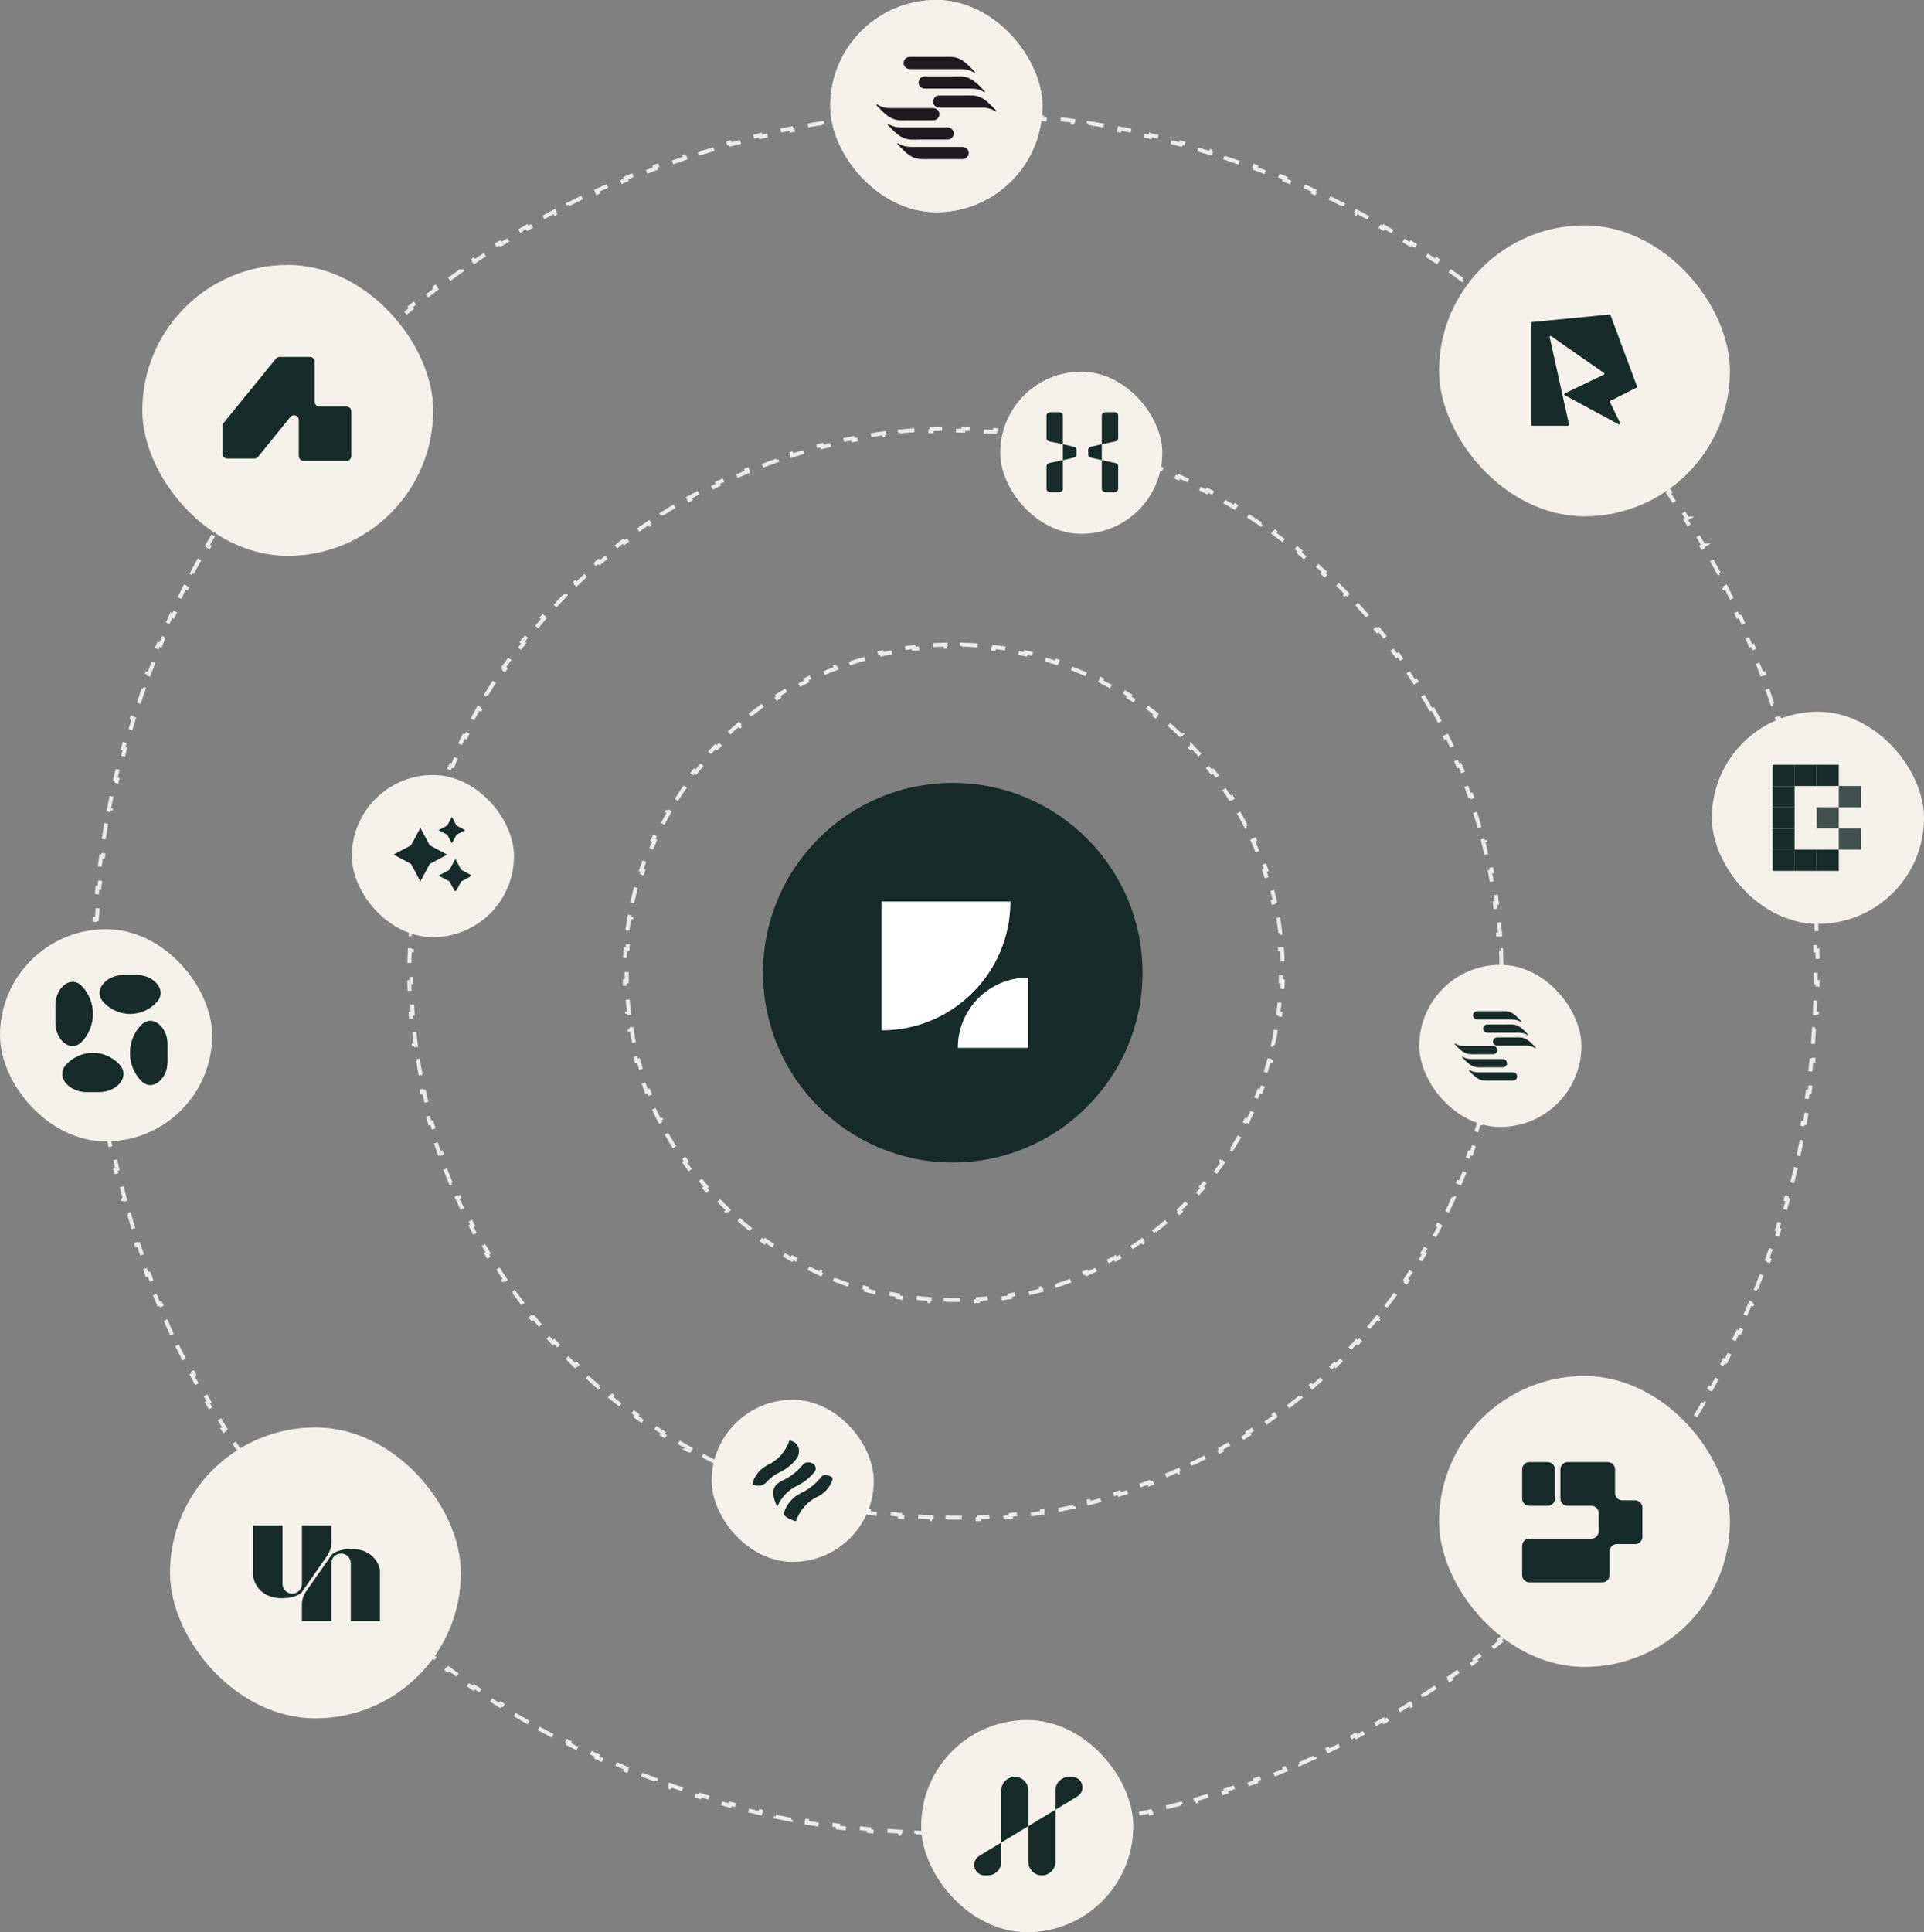 <svg width="486" height="488" viewBox="0 0 486 488" fill="none" xmlns="http://www.w3.org/2000/svg">
<rect x="0" y="0" width="486" height="488" fill="#808080" stroke="none"/>
<path d="M458.061 224.19C458.192 225.503 458.311 226.82 458.419 228.14H458.42L457.922 228.18C458.029 229.496 458.124 230.816 458.208 232.14L458.707 232.108V232.107C458.791 233.429 458.862 234.754 458.922 236.082V236.083L458.423 236.105C458.482 237.421 458.53 238.739 458.565 240.061L459.063 240.047C459.099 241.371 459.124 242.699 459.136 244.029L458.637 244.033C458.643 244.697 458.646 245.361 458.646 246.026C458.646 246.691 458.643 247.356 458.637 248.02L459.136 248.023C459.124 249.353 459.099 250.681 459.063 252.005L458.565 251.992C458.53 253.313 458.482 254.632 458.423 255.947L458.922 255.971C458.862 257.299 458.791 258.624 458.707 259.945L458.208 259.913C458.124 261.236 458.029 262.556 457.922 263.873L458.419 263.913C458.311 265.233 458.192 266.549 458.061 267.861L457.564 267.812C457.433 269.134 457.289 270.452 457.134 271.766L457.628 271.823C457.472 273.141 457.304 274.456 457.125 275.767L456.631 275.7C456.452 277.01 456.261 278.315 456.059 279.617L456.551 279.693C456.346 281.008 456.131 282.318 455.903 283.625L455.411 283.54C455.184 284.843 454.945 286.143 454.694 287.438L455.184 287.532C454.932 288.835 454.669 290.133 454.394 291.427L453.905 291.323C453.63 292.62 453.343 293.912 453.044 295.2L453.53 295.312C453.231 296.603 452.92 297.89 452.598 299.172L452.113 299.051C451.79 300.335 451.456 301.616 451.11 302.892L451.592 303.021C451.244 304.303 450.886 305.579 450.516 306.851L450.036 306.712C449.667 307.981 449.286 309.245 448.895 310.504L449.372 310.652C448.977 311.921 448.57 313.184 448.153 314.442L447.68 314.286C447.263 315.542 446.835 316.793 446.396 318.039L446.868 318.205C446.428 319.455 445.976 320.7 445.514 321.939L445.046 321.766C444.583 323.007 444.109 324.243 443.624 325.474L444.09 325.656C443.604 326.89 443.105 328.117 442.598 329.339L442.138 329.147C441.63 330.37 441.111 331.587 440.581 332.798L441.039 332.998C440.508 334.214 439.965 335.423 439.412 336.627L438.958 336.419C438.406 337.62 437.844 338.815 437.271 340.004L437.721 340.221C437.145 341.417 436.557 342.606 435.96 343.79L435.515 343.565C434.919 344.746 434.312 345.921 433.695 347.09L434.137 347.322C433.518 348.495 432.89 349.662 432.25 350.821L431.812 350.58C431.173 351.739 430.524 352.891 429.864 354.037L430.297 354.286C429.636 355.435 428.965 356.577 428.283 357.713L427.854 357.456C427.174 358.59 426.482 359.718 425.781 360.839L426.205 361.104C425.502 362.228 424.788 363.345 424.065 364.455L423.647 364.184C422.926 365.291 422.195 366.392 421.454 367.485L421.866 367.766C421.122 368.864 420.369 369.954 419.605 371.038L419.198 370.751C418.437 371.832 417.665 372.907 416.884 373.974L417.287 374.268C416.504 375.337 415.711 376.399 414.909 377.454L414.513 377.152C413.712 378.205 412.901 379.251 412.082 380.289L412.474 380.598C411.652 381.638 410.822 382.671 409.982 383.695L409.597 383.38C408.758 384.403 407.91 385.417 407.054 386.425L407.434 386.748C406.575 387.758 405.708 388.76 404.831 389.754L404.457 389.424C403.582 390.415 402.699 391.4 401.807 392.375L402.174 392.711C401.279 393.689 400.376 394.66 399.464 395.621L399.102 395.277C398.191 396.237 397.273 397.188 396.346 398.131L396.7 398.479C395.771 399.424 394.833 400.361 393.887 401.289L393.538 400.933C392.594 401.858 391.641 402.775 390.68 403.684L391.021 404.045C390.058 404.955 389.087 405.858 388.107 406.751L387.771 406.383C386.794 407.273 385.809 408.155 384.815 409.027L385.145 409.402C384.149 410.277 383.145 411.142 382.134 411.999L381.812 411.619C380.803 412.474 379.786 413.319 378.762 414.155L379.076 414.542C378.05 415.38 377.016 416.208 375.975 417.027L375.666 416.636C374.627 417.453 373.58 418.261 372.525 419.06L372.826 419.457C371.77 420.257 370.706 421.048 369.635 421.829L369.342 421.426C368.274 422.205 367.198 422.974 366.115 423.733L366.401 424.142C365.316 424.903 364.225 425.656 363.125 426.397L362.846 425.983C361.751 426.722 360.648 427.451 359.539 428.171L359.811 428.59C358.699 429.311 357.58 430.021 356.454 430.723L356.191 430.3C355.069 430.999 353.94 431.688 352.805 432.367L353.06 432.795C351.923 433.474 350.781 434.144 349.631 434.804L349.383 434.37C348.236 435.028 347.082 435.676 345.922 436.313L346.161 436.751C345.001 437.388 343.834 438.015 342.661 438.632L342.429 438.19C341.259 438.805 340.083 439.411 338.901 440.005L339.125 440.45C337.94 441.046 336.75 441.631 335.553 442.205L335.338 441.755C334.148 442.326 332.952 442.887 331.75 443.437L331.957 443.891C330.752 444.442 329.542 444.982 328.325 445.512L328.126 445.055C326.915 445.582 325.697 446.099 324.475 446.605L324.664 447.066C323.441 447.572 322.213 448.068 320.979 448.553L320.798 448.088C319.567 448.571 318.33 449.044 317.088 449.505L317.262 449.973C316.021 450.433 314.775 450.883 313.524 451.321L313.36 450.851C312.114 451.288 310.862 451.714 309.605 452.129L309.762 452.603C308.503 453.018 307.239 453.424 305.97 453.817L305.821 453.34C304.562 453.73 303.297 454.11 302.028 454.478L302.167 454.957C300.895 455.326 299.618 455.684 298.337 456.03L298.207 455.547C296.931 455.891 295.65 456.225 294.365 456.547L294.486 457.031C293.204 457.352 291.917 457.662 290.626 457.96L290.514 457.475C289.226 457.772 287.933 458.058 286.636 458.333L286.738 458.82C285.444 459.094 284.146 459.357 282.844 459.608L282.75 459.118C281.455 459.368 280.155 459.606 278.852 459.833L278.936 460.324C277.629 460.551 276.318 460.767 275.004 460.971L274.929 460.478C273.627 460.679 272.32 460.869 271.011 461.048L271.078 461.542C269.767 461.721 268.452 461.888 267.134 462.043L267.076 461.549C265.762 461.704 264.444 461.846 263.123 461.978L263.172 462.474C261.859 462.604 260.542 462.724 259.223 462.831L259.184 462.333C257.867 462.44 256.547 462.536 255.224 462.619L255.254 463.117C253.932 463.2 252.607 463.271 251.279 463.331L251.258 462.833C249.942 462.892 248.624 462.939 247.303 462.975L247.314 463.473C245.99 463.508 244.663 463.533 243.333 463.545L243.329 463.046C242.666 463.052 242.002 463.055 241.337 463.055C240.672 463.055 240.007 463.052 239.344 463.046L239.339 463.545C238.008 463.533 236.681 463.508 235.356 463.473L235.37 462.975C234.049 462.939 232.73 462.892 231.415 462.833L231.393 463.331C230.065 463.271 228.74 463.2 227.418 463.117L227.449 462.619C226.126 462.536 224.806 462.44 223.489 462.333L223.449 462.831C222.129 462.724 220.813 462.604 219.5 462.474L219.55 461.978C218.229 461.846 216.911 461.704 215.597 461.549L215.538 462.043C214.22 461.888 212.905 461.721 211.594 461.542L211.662 461.048C210.353 460.869 209.046 460.679 207.744 460.478L207.668 460.971C206.353 460.767 205.042 460.551 203.735 460.324L203.821 459.833C202.518 459.606 201.217 459.368 199.922 459.118L199.828 459.608C198.525 459.357 197.227 459.094 195.933 458.82L196.037 458.333C194.74 458.058 193.447 457.771 192.159 457.474L192.046 457.96C190.755 457.662 189.468 457.352 188.186 457.031L188.308 456.547C187.023 456.225 185.742 455.891 184.466 455.547L184.335 456.03C183.053 455.684 181.777 455.326 180.505 454.957L180.645 454.478C179.375 454.11 178.111 453.73 176.852 453.34L176.702 453.817C175.433 453.424 174.169 453.018 172.91 452.603L173.067 452.129C171.811 451.714 170.559 451.288 169.312 450.851L169.147 451.321C167.897 450.883 166.651 450.433 165.41 449.973L165.585 449.505C164.343 449.044 163.106 448.571 161.875 448.088L161.692 448.553C160.459 448.068 159.231 447.572 158.008 447.066L158.198 446.605C156.975 446.099 155.758 445.582 154.547 445.055L154.347 445.512C153.13 444.982 151.92 444.442 150.715 443.891L150.923 443.437C149.721 442.887 148.525 442.326 147.335 441.755L147.119 442.205C145.922 441.631 144.731 441.046 143.547 440.45L143.771 440.005C142.589 439.411 141.414 438.805 140.244 438.19L140.011 438.632C138.838 438.015 137.671 437.388 136.511 436.751L136.751 436.313C135.591 435.676 134.437 435.028 133.29 434.37L133.041 434.803C131.891 434.144 130.749 433.474 129.612 432.795L129.868 432.366C128.733 431.687 127.603 430.999 126.481 430.3L126.218 430.723C125.092 430.021 123.973 429.311 122.861 428.59L123.134 428.171C122.025 427.451 120.922 426.722 119.827 425.983L119.547 426.397C118.447 425.656 117.356 424.903 116.271 424.142L116.558 423.733C115.475 422.974 114.399 422.205 113.331 421.426L113.037 421.829H113.036C111.965 421.048 110.902 420.257 109.846 419.457L110.147 419.06C109.093 418.261 108.046 417.453 107.007 416.636L106.697 417.027C105.656 416.208 104.622 415.38 103.596 414.542L103.911 414.155C102.887 413.319 101.87 412.474 100.861 411.619L100.538 411.999C99.527 411.142 98.523 410.277 97.527 409.402L97.857 409.027C96.864 408.155 95.878 407.273 94.901 406.383L94.564 406.751C93.585 405.858 92.614 404.955 91.65 404.045L91.993 403.684C91.032 402.775 90.079 401.858 89.135 400.933L88.785 401.289C87.839 400.361 86.901 399.424 85.972 398.479L86.327 398.13C85.4 397.187 84.481 396.236 83.571 395.277L83.208 395.62C82.296 394.659 81.393 393.689 80.498 392.711L80.866 392.375C79.974 391.4 79.091 390.415 78.216 389.424L77.841 389.754C76.964 388.76 76.097 387.758 75.238 386.748L75.619 386.425C74.763 385.417 73.915 384.402 73.076 383.379L72.689 383.695C71.85 382.671 71.019 381.638 70.198 380.598L70.591 380.289C69.772 379.251 68.961 378.205 68.16 377.152L67.763 377.454C66.961 376.399 66.169 375.337 65.386 374.268L65.789 373.973C65.008 372.906 64.236 371.832 63.475 370.751L63.066 371.038C62.303 369.954 61.55 368.864 60.806 367.766L61.22 367.485C60.479 366.392 59.747 365.291 59.025 364.183L58.606 364.455C57.883 363.345 57.17 362.228 56.467 361.104H56.468L56.892 360.839C56.191 359.718 55.499 358.59 54.818 357.455L54.39 357.712C53.708 356.577 53.036 355.435 52.375 354.286L52.809 354.037C52.149 352.891 51.5 351.738 50.86 350.579L50.423 350.82C49.783 349.661 49.154 348.495 48.535 347.322L48.977 347.09C48.361 345.921 47.754 344.746 47.158 343.565L46.712 343.79C46.114 342.606 45.528 341.416 44.951 340.22L45.401 340.004C44.829 338.815 44.267 337.62 43.715 336.419L43.26 336.627C42.707 335.423 42.164 334.214 41.633 332.998L42.092 332.798C41.562 331.587 41.043 330.37 40.535 329.147L40.074 329.339C39.566 328.117 39.069 326.889 38.583 325.655L39.049 325.474C38.564 324.243 38.09 323.007 37.627 321.766L37.158 321.939C36.696 320.7 36.244 319.455 35.804 318.205L36.276 318.039C35.838 316.793 35.41 315.542 34.993 314.286L34.519 314.442C34.101 313.184 33.694 311.921 33.3 310.652L33.778 310.504C33.387 309.245 33.006 307.981 32.637 306.712L32.156 306.851C31.786 305.579 31.427 304.303 31.08 303.021L31.562 302.892C31.217 301.616 30.883 300.336 30.56 299.051L30.074 299.173C29.752 297.891 29.441 296.604 29.142 295.312L29.629 295.2C29.33 293.912 29.043 292.62 28.768 291.323L28.278 291.427C28.003 290.133 27.74 288.835 27.488 287.532L27.979 287.438C27.728 286.142 27.489 284.842 27.262 283.539L26.77 283.624C26.542 282.318 26.326 281.008 26.121 279.693L26.614 279.617C26.412 278.315 26.221 277.01 26.042 275.7L25.547 275.767C25.367 274.456 25.2 273.141 25.044 271.823L25.54 271.766C25.385 270.452 25.24 269.134 25.108 267.812L24.611 267.861C24.48 266.548 24.36 265.232 24.253 263.912L24.752 263.873C24.645 262.556 24.549 261.236 24.465 259.913L23.966 259.943C23.882 258.622 23.81 257.297 23.75 255.97L24.25 255.947C24.191 254.632 24.143 253.313 24.107 251.992L23.608 252.005C23.573 250.68 23.549 249.353 23.537 248.022L24.036 248.02L24.027 246.026C24.027 245.361 24.03 244.697 24.036 244.033L23.537 244.028C23.549 242.698 23.573 241.371 23.608 240.047L24.107 240.061C24.143 238.739 24.191 237.421 24.25 236.105L23.751 236.083L23.75 236.082C23.81 234.754 23.882 233.429 23.966 232.107L24.465 232.14C24.549 230.816 24.645 229.496 24.752 228.18L24.253 228.14C24.36 226.82 24.48 225.503 24.611 224.19L25.108 224.24C25.24 222.919 25.385 221.601 25.54 220.287L25.044 220.229C25.2 218.91 25.367 217.596 25.547 216.285L26.042 216.353C26.221 215.043 26.412 213.737 26.614 212.436L26.121 212.358C26.326 211.044 26.542 209.733 26.77 208.427L27.262 208.513C27.489 207.209 27.728 205.91 27.979 204.614L27.488 204.52C27.74 203.217 28.003 201.919 28.278 200.625L28.768 200.729C29.043 199.433 29.33 198.14 29.629 196.853L29.142 196.739C29.441 195.448 29.752 194.161 30.074 192.879L30.075 192.88L30.56 193.002C30.883 191.717 31.218 190.437 31.564 189.161L31.08 189.03C31.427 187.749 31.786 186.473 32.156 185.201L32.637 185.341C33.006 184.072 33.387 182.808 33.778 181.549L33.301 181.4L33.3 181.399C33.571 180.528 33.848 179.66 34.13 178.793L34.519 177.609L34.993 177.767C35.41 176.511 35.838 175.259 36.276 174.014L35.805 173.848L35.804 173.847C36.244 172.597 36.696 171.352 37.158 170.112L37.627 170.287C38.09 169.046 38.564 167.809 39.049 166.579L38.583 166.396C38.925 165.529 39.272 164.664 39.625 163.802L40.074 162.713L40.535 162.905C41.043 161.683 41.562 160.466 42.092 159.255L41.634 159.055L41.633 159.054C42.164 157.838 42.707 156.629 43.26 155.425L43.261 155.426L43.715 155.634C44.267 154.433 44.829 153.238 45.401 152.049L44.951 151.832C45.351 151.002 45.757 150.174 46.167 149.35L46.712 148.262L47.158 148.487C47.754 147.306 48.361 146.131 48.977 144.963L48.535 144.729C48.957 143.93 49.384 143.133 49.815 142.34L50.423 141.231L50.86 141.474C51.499 140.315 52.149 139.162 52.809 138.016L52.375 137.766C53.034 136.622 53.703 135.484 54.382 134.354L54.39 134.34L54.818 134.598C55.499 133.463 56.191 132.335 56.892 131.214L56.468 130.949L56.467 130.948C57.17 129.824 57.883 128.707 58.606 127.597L59.025 127.87C59.747 126.762 60.479 125.661 61.22 124.567L60.806 124.286C61.55 123.188 62.303 122.097 63.066 121.014L63.476 121.302C64.237 120.221 65.008 119.147 65.789 118.08L65.386 117.784C66.169 116.715 66.961 115.652 67.763 114.598L68.16 114.9C68.961 113.847 69.772 112.802 70.591 111.764L70.198 111.454C71.019 110.414 71.85 109.381 72.689 108.356L73.076 108.674C73.915 107.651 74.763 106.635 75.619 105.628L75.238 105.304C76.097 104.294 76.964 103.292 77.841 102.298L78.216 102.629C79.091 101.637 79.974 100.653 80.866 99.678L80.498 99.341C81.393 98.363 82.296 97.393 83.208 96.432L83.571 96.775C84.481 95.816 85.4 94.865 86.327 93.923L85.972 93.572C86.901 92.627 87.839 91.69 88.785 90.763L89.136 91.12C90.08 90.195 91.032 89.277 91.993 88.369L91.65 88.006C92.614 87.096 93.585 86.194 94.564 85.301L94.901 85.67C95.878 84.779 96.864 83.898 97.857 83.025L97.527 82.649C98.276 81.992 99.029 81.339 99.787 80.691L100.538 80.053L100.861 80.434C101.87 79.579 102.887 78.734 103.911 77.897L103.596 77.51C104.622 76.672 105.656 75.844 106.697 75.024L107.007 75.417C108.046 74.6 109.093 73.792 110.147 72.993L109.846 72.595C110.902 71.795 111.965 71.004 113.036 70.223L113.037 70.224L113.331 70.627C114.399 69.848 115.475 69.079 116.558 68.319L116.271 67.91C117.356 67.149 118.447 66.396 119.547 65.654L119.548 65.655L119.827 66.069C120.922 65.33 122.025 64.601 123.134 63.882L122.861 63.462C123.953 62.754 125.053 62.055 126.158 61.366L126.218 61.329L126.482 61.753C127.604 61.054 128.733 60.365 129.868 59.687L129.612 59.257C130.749 58.578 131.891 57.908 133.041 57.249L133.29 57.683C134.437 57.025 135.591 56.377 136.751 55.739L136.511 55.302L136.51 55.301C137.67 54.663 138.838 54.037 140.012 53.42L140.244 53.862C141.414 53.247 142.59 52.643 143.771 52.049L143.547 51.602C144.731 51.006 145.922 50.421 147.119 49.847L147.335 50.298C148.525 49.727 149.721 49.166 150.923 48.616L150.715 48.161C151.92 47.61 153.13 47.07 154.347 46.54L154.547 46.998C155.758 46.47 156.976 45.953 158.199 45.447L158.008 44.985C159.23 44.479 160.459 43.984 161.692 43.5L161.875 43.965C163.106 43.482 164.343 43.009 165.585 42.548L165.41 42.08C166.651 41.619 167.896 41.169 169.147 40.73L169.312 41.202C170.559 40.765 171.811 40.339 173.067 39.924L172.91 39.449C174.124 39.048 175.343 38.657 176.566 38.277L176.703 38.235L176.852 38.713C178.111 38.323 179.375 37.943 180.645 37.575L180.505 37.096L180.504 37.095C181.776 36.726 183.053 36.368 184.335 36.022L184.336 36.023L184.466 36.506C185.742 36.161 187.023 35.828 188.308 35.506L188.186 35.02C189.468 34.699 190.755 34.39 192.046 34.092L192.159 34.579C193.447 34.282 194.74 33.994 196.037 33.72L195.934 33.231C197.228 32.957 198.526 32.694 199.828 32.443L199.923 32.935C201.218 32.685 202.518 32.446 203.821 32.22L203.736 31.727C205.043 31.5 206.354 31.286 207.668 31.082L207.745 31.575C209.047 31.373 210.353 31.183 211.662 31.005L211.595 30.51C212.905 30.331 214.22 30.164 215.538 30.009L215.597 30.505C216.911 30.35 218.229 30.206 219.55 30.075L219.5 29.578C220.813 29.448 222.129 29.329 223.449 29.222L223.489 29.72C224.806 29.613 226.126 29.517 227.449 29.434L227.418 28.935C228.74 28.851 230.065 28.78 231.393 28.721L231.415 29.22C232.73 29.161 234.049 29.114 235.37 29.078L235.357 28.579C236.682 28.544 238.009 28.52 239.339 28.508L239.344 29.007C240.007 29.001 240.672 28.998 241.337 28.998C242.002 28.998 242.667 29.001 243.33 29.007L243.333 28.508C244.663 28.52 245.991 28.543 247.315 28.579L247.303 29.078C248.624 29.114 249.942 29.161 251.258 29.22L251.279 28.721C252.607 28.78 253.932 28.851 255.254 28.935L255.224 29.434C256.547 29.517 257.867 29.613 259.184 29.72L259.223 29.222C260.542 29.329 261.859 29.448 263.172 29.578L263.123 30.075C264.444 30.206 265.762 30.35 267.076 30.505L267.134 30.009C268.452 30.164 269.767 30.331 271.078 30.51L271.012 31.005C272.321 31.183 273.627 31.373 274.929 31.575L275.004 31.082C276.319 31.286 277.63 31.5 278.937 31.727L278.852 32.22C280.155 32.446 281.455 32.685 282.751 32.935L282.844 32.443C284.146 32.694 285.445 32.957 286.739 33.231L286.637 33.72C287.934 33.994 289.226 34.282 290.515 34.579L290.626 34.092C291.917 34.39 293.204 34.699 294.486 35.02H294.487L294.366 35.506C295.651 35.828 296.931 36.161 298.207 36.506L298.337 36.023C299.619 36.369 300.896 36.726 302.168 37.095V37.096L302.028 37.575C303.297 37.943 304.562 38.323 305.821 38.713L305.969 38.235C307.238 38.629 308.502 39.033 309.762 39.449L309.605 39.924C310.862 40.339 312.114 40.765 313.36 41.202L313.524 40.73C314.775 41.169 316.021 41.619 317.262 42.08L317.089 42.548C318.331 43.009 319.567 43.482 320.798 43.965L320.979 43.5C322.213 43.984 323.441 44.479 324.664 44.985L324.475 45.447C325.697 45.953 326.915 46.47 328.126 46.998L328.325 46.54C329.542 47.07 330.752 47.61 331.957 48.161L331.75 48.616C332.952 49.166 334.148 49.727 335.338 50.298L335.553 49.847C336.75 50.421 337.94 51.006 339.125 51.602L338.901 52.049C340.083 52.643 341.259 53.247 342.429 53.862L342.661 53.42C343.834 54.037 345.002 54.663 346.162 55.301V55.302L345.922 55.739C347.082 56.377 348.236 57.025 349.383 57.683L349.631 57.249C350.781 57.908 351.924 58.577 353.061 59.257L352.805 59.687C353.94 60.365 355.069 61.054 356.191 61.753L356.454 61.329C357.58 62.031 358.7 62.741 359.812 63.462V63.463L359.539 63.882C360.648 64.601 361.751 65.33 362.846 66.069L363.125 65.655V65.654C364.225 66.396 365.316 67.149 366.401 67.91H366.402L366.115 68.319C367.198 69.079 368.274 69.848 369.342 70.627L369.636 70.224V70.223C370.707 71.004 371.77 71.795 372.826 72.595H372.827L372.525 72.993C373.58 73.792 374.627 74.601 375.666 75.418L375.975 75.024C377.016 75.844 378.05 76.672 379.076 77.51L378.762 77.897C379.786 78.734 380.804 79.579 381.812 80.434L382.134 80.053C383.145 80.909 384.149 81.775 385.145 82.649L384.815 83.025C385.809 83.898 386.794 84.779 387.771 85.67L388.107 85.301C389.087 86.194 390.058 87.096 391.021 88.007L390.68 88.369C391.641 89.278 392.594 90.195 393.538 91.12L393.887 90.763C394.833 91.691 395.771 92.627 396.701 93.572L396.346 93.923C397.273 94.865 398.192 95.816 399.102 96.775L399.464 96.432C400.376 97.393 401.279 98.363 402.174 99.341L401.807 99.678C402.699 100.653 403.582 101.637 404.457 102.629L404.831 102.298C405.708 103.292 406.575 104.294 407.434 105.304L407.055 105.628C407.911 106.635 408.758 107.651 409.597 108.674L409.982 108.356C410.822 109.381 411.652 110.414 412.474 111.454L412.082 111.764C412.901 112.802 413.712 113.847 414.513 114.9L414.909 114.598C415.711 115.652 416.504 116.714 417.287 117.784L416.885 118.08C417.665 119.147 418.437 120.221 419.198 121.302L419.605 121.014C420.369 122.097 421.123 123.188 421.867 124.286V124.287L421.454 124.567C422.195 125.661 422.926 126.762 423.647 127.87L424.065 127.597C424.789 128.707 425.502 129.825 426.205 130.949H426.206L425.781 131.214C426.482 132.335 427.174 133.463 427.854 134.598L428.283 134.34V134.339C428.965 135.475 429.635 136.618 430.297 137.767H430.298L429.864 138.016C430.524 139.162 431.173 140.315 431.812 141.474L432.25 141.231C432.889 142.391 433.518 143.557 434.137 144.729H434.138L433.696 144.963C434.313 146.131 434.919 147.306 435.515 148.487L435.961 148.263C436.558 149.446 437.145 150.636 437.721 151.832H437.722L437.271 152.049C437.844 153.238 438.406 154.434 438.958 155.635L439.412 155.426V155.425C439.965 156.629 440.508 157.838 441.039 159.054V159.055L440.581 159.255C441.111 160.466 441.63 161.683 442.138 162.905L442.599 162.714V162.713C443.106 163.935 443.603 165.163 444.089 166.396H444.09L443.625 166.58C444.11 167.81 444.583 169.046 445.046 170.287L445.514 170.112C445.976 171.352 446.428 172.597 446.868 173.847V173.848L446.397 174.014C446.836 175.259 447.263 176.511 447.68 177.767L448.153 177.609C448.57 178.868 448.977 180.131 449.372 181.399V181.4L448.895 181.55C449.286 182.809 449.667 184.072 450.036 185.341L450.516 185.201C450.886 186.473 451.244 187.749 451.592 189.03H451.593L451.11 189.161C451.456 190.437 451.79 191.717 452.113 193.002L452.598 192.88C452.92 194.162 453.231 195.448 453.53 196.739L453.044 196.853C453.343 198.14 453.63 199.433 453.905 200.729L454.394 200.626C454.669 201.92 454.932 203.218 455.184 204.52L454.694 204.615C454.945 205.911 455.184 207.21 455.411 208.514L455.903 208.428C456.131 209.734 456.346 211.045 456.551 212.359L456.059 212.436C456.261 213.737 456.452 215.043 456.631 216.353L457.125 216.285C457.304 217.596 457.472 218.91 457.628 220.229L457.134 220.288C457.289 221.602 457.433 222.919 457.564 224.24L458.061 224.19Z" stroke="#EBEBEB" stroke-dasharray="4 4"/>
<path d="M361.802 178.837C362.455 180.002 363.09 181.178 363.71 182.363L363.269 182.595C363.885 183.775 364.485 184.965 365.068 186.165L365.517 185.946C366.1 187.147 366.667 188.357 367.216 189.576L366.762 189.781C367.308 190.995 367.838 192.218 368.35 193.45L368.808 193.259C369.32 194.492 369.817 195.733 370.294 196.983L369.828 197.161C370.302 198.404 370.759 199.656 371.197 200.915L371.667 200.75C372.106 202.012 372.527 203.282 372.931 204.56L372.456 204.71C372.856 205.977 373.238 207.252 373.602 208.534L374.082 208.397C374.446 209.682 374.79 210.975 375.118 212.275L374.637 212.397C374.961 213.686 375.268 214.981 375.556 216.283L376.042 216.175C376.33 217.478 376.601 218.787 376.852 220.104L376.361 220.197C376.61 221.503 376.841 222.816 377.053 224.135L377.543 224.056C377.754 225.371 377.948 226.693 378.121 228.021L377.628 228.085C377.8 229.405 377.954 230.731 378.089 232.062L378.586 232.012V232.011C378.72 233.335 378.832 234.664 378.928 235.999L378.433 236.035C378.528 237.361 378.605 238.692 378.662 240.028L379.158 240.007C379.215 241.338 379.255 242.673 379.274 244.014L378.776 244.021C378.786 244.688 378.791 245.357 378.791 246.026C378.791 246.696 378.786 247.366 378.776 248.033L379.274 248.039C379.255 249.379 379.215 250.714 379.158 252.045L378.662 252.024C378.605 253.361 378.528 254.693 378.433 256.019L378.928 256.053C378.832 257.387 378.719 258.717 378.585 260.041L378.089 259.991C377.954 261.322 377.8 262.648 377.628 263.968L378.121 264.032C377.948 265.36 377.754 266.682 377.543 267.997L377.053 267.919C376.841 269.238 376.61 270.55 376.361 271.856L376.852 271.949C376.601 273.265 376.33 274.574 376.042 275.877L375.556 275.771C375.268 277.073 374.961 278.368 374.637 279.656L375.118 279.777C374.79 281.077 374.446 282.37 374.082 283.654L373.602 283.52C373.238 284.802 372.856 286.077 372.456 287.344L372.931 287.493C372.527 288.771 372.106 290.04 371.667 291.302L371.197 291.139C370.759 292.398 370.302 293.649 369.828 294.892L370.294 295.069C369.817 296.32 369.32 297.561 368.808 298.794L368.35 298.604C367.838 299.835 367.308 301.058 366.762 302.271L367.215 302.477C366.666 303.696 366.1 304.906 365.517 306.106L365.068 305.889C364.485 307.088 363.885 308.279 363.269 309.459L363.71 309.688C363.09 310.874 362.455 312.051 361.802 313.216L361.366 312.973C360.715 314.135 360.047 315.287 359.363 316.429L359.789 316.685C359.101 317.832 358.398 318.97 357.678 320.096L357.259 319.827C356.541 320.95 355.807 322.061 355.058 323.161L355.469 323.44C354.715 324.546 353.946 325.64 353.161 326.723L352.759 326.431C351.977 327.51 351.179 328.577 350.367 329.632L350.763 329.937C349.947 330.996 349.115 332.042 348.27 333.077L347.884 332.763C347.041 333.794 346.183 334.814 345.311 335.82L345.688 336.146C344.812 337.157 343.921 338.153 343.017 339.138L342.65 338.802C341.749 339.783 340.833 340.751 339.904 341.705L340.261 342.053C339.328 343.011 338.382 343.955 337.422 344.886L337.076 344.528C336.12 345.456 335.15 346.369 334.167 347.269L334.503 347.636C333.517 348.538 332.518 349.427 331.506 350.301L331.181 349.923C330.173 350.793 329.151 351.649 328.118 352.49L328.432 352.876C327.395 353.72 326.347 354.55 325.286 355.364L324.982 354.968C323.926 355.778 322.858 356.574 321.777 357.354L322.067 357.757C320.984 358.539 319.888 359.307 318.781 360.059L318.503 359.646C317.402 360.394 316.289 361.126 315.165 361.842L315.432 362.262C314.305 362.98 313.167 363.681 312.019 364.367L311.764 363.94C310.621 364.623 309.468 365.289 308.304 365.938L308.547 366.375C307.381 367.026 306.202 367.658 305.016 368.275L304.787 367.835C303.606 368.45 302.415 369.048 301.214 369.629L301.431 370.078C300.229 370.66 299.018 371.223 297.798 371.771L297.595 371.316C296.38 371.861 295.157 372.389 293.924 372.899L294.113 373.358C292.88 373.869 291.638 374.363 290.387 374.839L290.21 374.373C288.967 374.845 287.715 375.3 286.455 375.737L286.618 376.207C285.356 376.645 284.086 377.065 282.808 377.467L282.658 376.992C281.391 377.391 280.116 377.771 278.833 378.134L278.968 378.614C277.683 378.977 276.39 379.32 275.09 379.646L274.969 379.165C273.68 379.489 272.385 379.794 271.082 380.081L271.188 380.567C269.886 380.854 268.576 381.123 267.26 381.373L267.168 380.884C265.862 381.132 264.549 381.361 263.229 381.572L263.308 382.062C261.992 382.273 260.67 382.465 259.342 382.638L259.278 382.145C257.959 382.316 256.633 382.469 255.302 382.604L255.351 383.101C254.027 383.234 252.698 383.347 251.363 383.442L251.328 382.946C250.002 383.041 248.671 383.118 247.335 383.175L247.355 383.671C246.025 383.728 244.689 383.768 243.349 383.787L243.343 383.289C242.675 383.299 242.007 383.304 241.337 383.304C240.667 383.304 239.998 383.299 239.33 383.289L239.323 383.787C237.983 383.768 236.647 383.728 235.316 383.671L235.338 383.175C234.002 383.118 232.671 383.041 231.345 382.946L231.31 383.442C229.975 383.347 228.645 383.234 227.321 383.101L227.371 382.604C226.04 382.469 224.714 382.316 223.395 382.145L223.33 382.638C222.002 382.465 220.68 382.273 219.364 382.062L219.443 381.572C218.124 381.361 216.811 381.132 215.505 380.884L215.412 381.373C214.096 381.123 212.786 380.854 211.483 380.567L211.591 380.081C210.288 379.794 208.992 379.489 207.704 379.165L207.582 379.646C206.282 379.32 204.989 378.977 203.704 378.614L203.84 378.134C202.557 377.771 201.282 377.391 200.015 376.992L199.864 377.467C198.586 377.065 197.316 376.645 196.054 376.207L196.218 375.737C194.958 375.3 193.706 374.845 192.463 374.373L192.285 374.839C191.034 374.363 189.792 373.869 188.559 373.358L188.749 372.899C187.516 372.389 186.292 371.861 185.078 371.316L184.874 371.771C183.654 371.223 182.442 370.66 181.241 370.078L181.459 369.629C180.258 369.048 179.067 368.45 177.886 367.835L177.656 368.275C176.469 367.658 175.291 367.026 174.125 366.375H174.126L174.369 365.938C173.205 365.289 172.052 364.623 170.909 363.94L170.653 364.367C169.505 363.681 168.367 362.98 167.24 362.262L167.508 361.842C166.384 361.126 165.271 360.394 164.17 359.646L163.891 360.059C162.783 359.307 161.688 358.539 160.604 357.757L160.896 357.354C159.815 356.574 158.747 355.778 157.69 354.968L157.386 355.364C156.325 354.55 155.277 353.72 154.24 352.876L154.555 352.491C153.521 351.65 152.5 350.793 151.492 349.923L151.166 350.301C150.154 349.427 149.155 348.538 148.169 347.636L148.506 347.269C147.523 346.369 146.553 345.456 145.597 344.528L145.25 344.886C144.29 343.955 143.344 343.011 142.411 342.053L142.769 341.705C141.839 340.751 140.924 339.783 140.022 338.802L139.655 339.138C138.751 338.153 137.86 337.157 136.984 336.146L137.362 335.82C136.49 334.814 135.632 333.794 134.789 332.763L134.403 333.077C133.558 332.042 132.725 330.996 131.909 329.937L132.306 329.632C131.493 328.577 130.696 327.51 129.914 326.431L129.511 326.723C128.726 325.64 127.957 324.546 127.203 323.44L127.616 323.161C126.867 322.061 126.132 320.95 125.414 319.827L124.994 320.096C124.274 318.97 123.571 317.832 122.883 316.685L123.311 316.429C122.626 315.287 121.958 314.135 121.307 312.973L120.87 313.216C120.217 312.051 119.582 310.874 118.962 309.688L119.404 309.459C118.788 308.279 118.188 307.088 117.604 305.889L117.155 306.106C116.572 304.906 116.006 303.696 115.457 302.477L115.911 302.271C115.365 301.058 114.835 299.835 114.323 298.604L113.864 298.794C113.352 297.561 112.855 296.32 112.378 295.069L112.845 294.892C112.371 293.649 111.914 292.398 111.476 291.139L111.005 291.302C110.566 290.04 110.144 288.771 109.741 287.493L110.217 287.344C109.817 286.077 109.435 284.802 109.071 283.52L108.59 283.654C108.225 282.37 107.881 281.077 107.554 279.777L108.036 279.656C107.711 278.368 107.405 277.073 107.117 275.771L106.63 275.878C106.342 274.575 106.071 273.266 105.82 271.949L106.312 271.856C106.063 270.55 105.832 269.238 105.62 267.919L105.129 267.997C104.918 266.682 104.724 265.36 104.551 264.032L105.045 263.969C104.872 262.649 104.719 261.323 104.584 259.991L104.087 260.041C103.953 258.717 103.84 257.387 103.744 256.053L104.24 256.019C104.145 254.693 104.068 253.361 104.011 252.025L103.514 252.046C103.456 250.715 103.417 249.379 103.397 248.039L103.896 248.033L103.882 246.026C103.882 245.357 103.887 244.688 103.896 244.021L103.397 244.014C103.417 242.673 103.456 241.338 103.514 240.007L104.011 240.028C104.068 238.692 104.145 237.361 104.24 236.035L103.744 236C103.84 234.665 103.952 233.335 104.086 232.011L104.087 232.012L104.584 232.062C104.719 230.731 104.872 229.405 105.045 228.085L104.551 228.021C104.724 226.693 104.918 225.371 105.129 224.056L105.62 224.135C105.832 222.816 106.063 221.503 106.312 220.197L105.82 220.104C106.071 218.787 106.342 217.478 106.63 216.175L107.117 216.283C107.405 214.981 107.711 213.686 108.036 212.397L107.554 212.275C107.75 211.497 107.951 210.72 108.16 209.947L108.59 208.398L109.071 208.534C109.435 207.252 109.817 205.977 110.217 204.71L109.741 204.56C110.145 203.282 110.566 202.012 111.005 200.75L111.476 200.915C111.914 199.656 112.371 198.404 112.845 197.162L112.378 196.983C112.855 195.733 113.352 194.492 113.864 193.259L114.323 193.45C114.835 192.218 115.365 190.996 115.911 189.782L115.456 189.576C116.005 188.357 116.572 187.147 117.155 185.946L117.604 186.165C118.188 184.965 118.788 183.775 119.404 182.595L118.962 182.363C119.571 181.198 120.196 180.041 120.837 178.896L120.87 178.837L121.307 179.081C121.958 177.918 122.626 176.766 123.311 175.625L122.883 175.368C123.571 174.22 124.274 173.083 124.994 171.957L125.414 172.227C126.132 171.104 126.866 169.992 127.615 168.893L127.203 168.612C127.957 167.506 128.726 166.413 129.511 165.33L129.914 165.623C130.696 164.544 131.493 163.477 132.306 162.422L131.909 162.116C132.725 161.057 133.557 160.01 134.402 158.976L134.789 159.291C135.632 158.259 136.49 157.24 137.362 156.233L136.984 155.906C137.86 154.896 138.752 153.899 139.656 152.914L140.022 153.252C140.924 152.271 141.839 151.302 142.769 150.348L142.411 150C143.344 149.042 144.29 148.098 145.25 147.167L145.597 147.525C146.553 146.598 147.523 145.685 148.506 144.785L148.169 144.417C149.155 143.515 150.154 142.626 151.166 141.752L151.492 142.131C152.5 141.261 153.521 140.404 154.555 139.562L154.24 139.177C155.277 138.333 156.325 137.502 157.386 136.688L157.69 137.085C158.747 136.275 159.815 135.48 160.896 134.7L160.604 134.296C161.688 133.513 162.783 132.746 163.891 131.994L164.17 132.407C165.271 131.66 166.384 130.928 167.508 130.212L167.239 129.791C168.366 129.073 169.504 128.371 170.653 127.686L170.909 128.113C172.052 127.431 173.205 126.765 174.369 126.115L174.126 125.679L174.125 125.678C175.291 125.027 176.469 124.394 177.656 123.776L177.886 124.219C179.067 123.604 180.258 123.006 181.459 122.425L181.241 121.975C182.442 121.393 183.654 120.83 184.874 120.282L185.078 120.737C186.292 120.193 187.516 119.664 188.749 119.154L188.559 118.694C189.287 118.393 190.017 118.096 190.752 117.807L192.285 117.214L192.463 117.681C193.706 117.208 194.958 116.753 196.218 116.316L196.054 115.846C197.316 115.408 198.586 114.988 199.864 114.586L200.015 115.062C201.282 114.663 202.557 114.282 203.84 113.92L203.704 113.438C204.989 113.075 206.282 112.733 207.582 112.406L207.704 112.889C208.992 112.565 210.288 112.26 211.591 111.973L211.483 111.485C212.786 111.198 214.096 110.929 215.412 110.679L215.505 111.17C216.811 110.922 218.124 110.692 219.443 110.481L219.364 109.99C220.68 109.78 222.002 109.588 223.33 109.415L223.395 109.909C224.714 109.737 226.04 109.584 227.371 109.45L227.321 108.952C228.645 108.819 229.974 108.706 231.309 108.61L231.345 109.107C232.671 109.012 234.002 108.935 235.338 108.878L235.316 108.381C236.647 108.324 237.983 108.285 239.323 108.266L239.33 108.765C239.998 108.755 240.667 108.75 241.337 108.75C242.007 108.75 242.675 108.755 243.343 108.765L243.349 108.266C244.689 108.285 246.025 108.324 247.355 108.381L247.335 108.878C248.671 108.935 250.002 109.012 251.328 109.107L251.363 108.61C252.698 108.706 254.027 108.819 255.351 108.952L255.302 109.45C256.633 109.584 257.959 109.737 259.278 109.909L259.342 109.415C260.67 109.588 261.992 109.78 263.308 109.99L263.229 110.481C264.549 110.692 265.862 110.922 267.168 111.17L267.26 110.679C268.576 110.929 269.886 111.198 271.188 111.485L271.082 111.973C272.385 112.26 273.68 112.565 274.969 112.889L275.09 112.406C276.39 112.733 277.683 113.075 278.968 113.438L278.833 113.92C280.116 114.282 281.391 114.663 282.658 115.062L282.808 114.586C284.086 114.988 285.356 115.408 286.618 115.846L286.455 116.316C287.715 116.753 288.967 117.208 290.21 117.681L290.387 117.214C291.638 117.689 292.88 118.184 294.113 118.694L293.924 119.154C295.157 119.664 296.38 120.193 297.595 120.737L297.798 120.282C299.018 120.83 300.229 121.393 301.431 121.975L301.214 122.425C302.415 123.006 303.606 123.604 304.787 124.219L305.016 123.776C306.203 124.394 307.381 125.027 308.547 125.678V125.679L308.304 126.115C309.468 126.765 310.621 127.431 311.764 128.113L312.019 127.686C313.167 128.371 314.306 129.073 315.433 129.791L315.165 130.212C316.289 130.928 317.402 131.66 318.503 132.407L318.781 131.994C319.888 132.746 320.984 133.513 322.067 134.296L321.777 134.7C322.858 135.48 323.926 136.275 324.982 137.085L325.286 136.688C326.347 137.502 327.395 138.333 328.432 139.177L328.118 139.562C329.152 140.404 330.172 141.261 331.181 142.131L331.506 141.752C332.518 142.626 333.517 143.515 334.503 144.417L334.167 144.785C335.15 145.685 336.12 146.598 337.076 147.525L337.422 147.167C338.382 148.098 339.328 149.042 340.261 150L339.904 150.348C340.833 151.302 341.749 152.271 342.65 153.252L343.016 152.914C343.92 153.899 344.812 154.896 345.688 155.906H345.688L345.311 156.233C346.183 157.24 347.041 158.259 347.884 159.291L348.269 158.976C349.114 160.011 349.947 161.057 350.763 162.116L350.367 162.422C351.179 163.477 351.977 164.544 352.759 165.623L353.161 165.33C353.946 166.413 354.715 167.506 355.469 168.612L355.058 168.893C355.807 169.992 356.541 171.104 357.259 172.227L357.678 171.957C358.398 173.083 359.101 174.22 359.789 175.368L359.363 175.624C360.047 176.766 360.715 177.918 361.366 179.081L361.802 178.837Z" stroke="#EBEBEB" stroke-dasharray="4 4"/>
<rect x="432.407" y="179.755" width="53.593" height="53.593" rx="26.797" fill="#F4F0EC"/>
<rect opacity="0.81" x="464.468" y="198.514" width="5.583" height="5.359" fill="#172C29"/>
<rect x="458.887" y="193.153" width="5.583" height="5.359" fill="#172C29"/>
<rect x="453.301" y="193.153" width="5.583" height="5.359" fill="#172C29"/>
<rect x="447.72" y="193.153" width="5.583" height="5.359" fill="#172C29"/>
<rect x="447.72" y="198.514" width="5.583" height="5.359" fill="#172C29"/>
<rect x="447.72" y="203.872" width="5.583" height="5.359" fill="#172C29"/>
<rect x="447.72" y="209.231" width="5.583" height="5.359" fill="#172C29"/>
<rect x="447.72" y="214.591" width="5.583" height="5.359" fill="#172C29"/>
<rect x="453.301" y="214.591" width="5.583" height="5.359" fill="#172C29"/>
<rect x="458.887" y="214.591" width="5.583" height="5.359" fill="#172C29"/>
<rect opacity="0.81" x="464.468" y="209.231" width="5.583" height="5.359" fill="#172C29"/>
<rect opacity="0.81" x="458.887" y="203.872" width="5.583" height="5.359" fill="#172C29"/>
<rect x="363.501" y="56.922" width="73.476" height="73.476" rx="36.738" fill="#F4F0EC"/>
<path d="M396.088 107.531H386.988C386.854 107.531 386.744 107.422 386.744 107.287V81.582C386.744 81.456 386.84 81.351 386.965 81.339L406.554 79.433C406.664 79.422 406.768 79.487 406.807 79.591L413.506 97.601C413.55 97.717 413.498 97.848 413.387 97.904L406.78 101.234C406.661 101.294 406.612 101.438 406.67 101.558L409.221 106.852C409.323 107.065 409.093 107.286 408.884 107.173L395.235 99.802C395.06 99.707 395.066 99.453 395.246 99.367L405.135 94.627C405.304 94.546 405.323 94.313 405.17 94.206L391.818 84.901C391.636 84.774 391.392 84.937 391.44 85.154L396.326 107.234C396.36 107.387 396.244 107.531 396.088 107.531Z" fill="#172C29"/>
<rect x="209.712" width="53.593" height="53.593" rx="26.797" fill="white"/>
<rect x="209.712" width="53.593" height="53.593" rx="26.797" fill="#F4F0EC"/>
<path d="M246.095 18.363C246.302 18.417 246.333 18.223 246.182 18.072C245.972 17.862 245.763 17.653 245.553 17.443C244.651 16.481 243.689 15.519 242.486 14.917C241.103 14.196 239.599 14.376 238.096 14.376C236.414 14.376 232.877 14.376 229.784 14.376C228.522 14.376 227.801 15.814 228.555 16.826C228.844 17.214 229.3 17.443 229.784 17.443C233.93 17.443 239.839 17.443 242.666 17.443C243.912 17.443 244.983 17.677 245.993 18.319C246.02 18.336 246.063 18.355 246.095 18.363Z" fill="#201B21"/>
<path d="M248.619 23.275C248.784 23.358 248.845 23.141 248.714 23.01C248.502 22.798 248.289 22.586 248.077 22.373C247.175 21.411 246.213 20.449 245.01 19.847C243.627 19.126 242.123 19.306 240.62 19.306C239.19 19.306 236.322 19.306 233.571 19.306C232.31 19.306 231.588 20.744 232.342 21.756C232.631 22.145 233.087 22.373 233.571 22.373C237.568 22.373 242.654 22.373 245.251 22.373C246.514 22.373 247.596 22.614 248.619 23.275Z" fill="#201B21"/>
<path d="M251.446 28.107C251.655 28.179 251.682 27.96 251.525 27.804C251.319 27.597 251.113 27.391 250.906 27.184C250.004 26.222 249.042 25.26 247.839 24.659C246.456 23.937 244.952 24.117 243.449 24.117C242.135 24.117 239.715 24.117 237.242 24.117C235.981 24.117 235.259 25.555 236.013 26.567C236.302 26.956 236.758 27.184 237.242 27.184C241.074 27.184 245.654 27.184 248.019 27.184C249.265 27.184 250.335 27.418 251.344 28.059C251.373 28.077 251.414 28.096 251.446 28.107Z" fill="#201B21"/>
<path d="M226.867 36.192C226.679 36.137 226.633 36.349 226.771 36.487C226.978 36.694 227.185 36.901 227.392 37.108C228.294 38.071 229.256 39.033 230.459 39.634C231.842 40.356 233.346 40.175 234.849 40.175H243.161C244.422 40.175 245.144 38.737 244.391 37.726C244.101 37.337 243.646 37.108 243.161 37.108C239.016 37.108 233.106 37.108 230.279 37.108C229.028 37.108 227.955 36.873 226.942 36.226C226.921 36.213 226.89 36.199 226.867 36.192Z" fill="#201B21"/>
<path d="M224.324 31.275C224.159 31.192 224.098 31.409 224.229 31.54C224.441 31.752 224.653 31.965 224.865 32.177C225.767 33.139 226.73 34.101 227.932 34.703C229.316 35.424 230.819 35.244 232.323 35.244H239.371C240.633 35.244 241.355 33.806 240.601 32.794C240.311 32.406 239.856 32.177 239.371 32.177C235.375 32.177 230.288 32.177 227.692 32.177C226.429 32.177 225.346 31.936 224.324 31.275Z" fill="#201B21"/>
<path d="M221.573 26.39C221.386 26.335 221.339 26.546 221.477 26.684C221.684 26.891 221.892 27.099 222.099 27.306C223.001 28.268 223.963 29.23 225.166 29.831C226.549 30.553 228.052 30.373 229.556 30.373H235.762C237.024 30.373 237.746 28.934 236.992 27.923C236.703 27.535 236.247 27.306 235.763 27.306C231.93 27.306 227.351 27.306 224.985 27.306C223.735 27.306 222.662 27.07 221.648 26.423C221.628 26.41 221.597 26.396 221.573 26.39Z" fill="#201B21"/>
<rect x="35.951" y="66.909" width="73.476" height="73.476" rx="36.738" fill="#F4F0EC"/>
<path d="M64.258 115.806H57.395C56.732 115.806 56.194 115.268 56.194 114.604V107.616C56.194 107.34 56.289 107.072 56.463 106.858L69.692 90.595C69.921 90.314 70.263 90.151 70.625 90.151H78.292C78.956 90.151 79.494 90.689 79.494 91.353V101.483C79.494 102.147 80.032 102.685 80.696 102.685H87.531C88.195 102.685 88.733 103.223 88.733 103.887V115.191C88.733 115.855 88.195 116.393 87.531 116.393H76.678C76.014 116.393 75.476 115.855 75.476 115.191V106.074C75.476 104.942 74.054 104.438 73.341 105.317L65.191 115.361C64.963 115.642 64.62 115.806 64.258 115.806Z" fill="#172C29"/>
<rect x="363.501" y="347.525" width="73.476" height="73.476" rx="36.738" fill="#F4F0EC"/>
<path d="M407.958 377.1C407.958 378.11 408.777 378.93 409.788 378.93H413.032C414.042 378.93 414.862 379.749 414.862 380.76V388.142C414.862 389.152 414.042 389.972 413.032 389.972H408.409C407.398 389.972 406.579 390.791 406.579 391.802V397.803C406.579 398.813 405.759 399.633 404.748 399.633H386.325C385.314 399.633 384.495 398.813 384.495 397.803V390.421C384.495 389.41 385.314 388.591 386.325 388.591H401.99C403 388.591 403.82 387.771 403.82 386.761V382.141C403.82 381.13 403 380.311 401.99 380.311H395.985C394.974 380.311 394.155 379.491 394.155 378.48V371.099C394.155 370.088 394.974 369.269 395.985 369.269H406.127C407.138 369.269 407.958 370.088 407.958 371.099V377.1ZM392.776 378.48C392.776 379.491 391.956 380.311 390.946 380.311H386.325C385.314 380.311 384.495 379.491 384.495 378.48V371.099C384.495 370.088 385.314 369.269 386.325 369.269H390.946C391.956 369.269 392.776 370.088 392.776 371.099V378.48Z" fill="#172C29"/>
<rect y="234.68" width="53.593" height="53.593" rx="26.797" fill="#F4F0EC"/>
<path d="M25.194 275.775C29.431 275.775 33.038 271.876 30.111 268.812C28.348 266.965 25.955 265.928 23.461 265.928C20.967 265.928 18.575 266.965 16.811 268.812C13.884 271.876 17.491 275.775 21.728 275.775H25.194Z" fill="#172C29"/>
<path d="M42.271 263.531C42.271 259.416 38.462 255.989 35.62 258.965C33.857 260.812 32.866 263.316 32.866 265.928C32.866 268.54 33.857 271.044 35.62 272.891C38.462 275.867 42.271 272.439 42.271 268.325V263.531Z" fill="#172C29"/>
<path d="M31.133 246.233C26.896 246.233 23.289 250.132 26.216 253.196C27.979 255.043 30.372 256.081 32.866 256.081C35.36 256.081 37.752 255.043 39.516 253.196C42.443 250.132 38.836 246.233 34.599 246.233L31.133 246.233Z" fill="#172C29"/>
<path d="M14.056 258.477C14.056 262.592 17.864 266.019 20.706 263.044C22.47 261.197 23.461 258.692 23.461 256.081C23.461 253.469 22.47 250.964 20.706 249.118C17.864 246.142 14.056 249.569 14.056 253.684L14.056 258.477Z" fill="#172C29"/>
<mask id="mask0_250_18942" style="mask-type:alpha" maskUnits="userSpaceOnUse" x="6" y="244" width="18" height="24">
<path d="M23.108 252.263L22.338 249.978C21.845 248.515 20.928 247.232 19.704 246.292C16.721 244.001 12.473 244.131 9.959 246.929C8.47 248.587 7.234 250.21 7.051 251.17C6.582 253.624 6.582 260.004 7.051 263.439C7.52 266.875 12.207 267.366 12.676 267.366C12.879 267.366 14.554 266.791 16.47 266.108C19.43 265.053 21.771 262.749 22.921 259.824C23.873 257.404 23.939 254.727 23.108 252.263Z" fill="#36C5F0"/>
</mask>
<g mask="url(#mask0_250_18942)">
<path d="M25.194 275.775C29.431 275.775 33.038 271.876 30.111 268.812C28.348 266.965 25.955 265.928 23.461 265.928C20.967 265.928 18.575 266.965 16.811 268.812C13.884 271.876 17.491 275.775 21.728 275.775H25.194Z" fill="#172C29"/>
<path d="M42.271 263.531C42.271 259.416 38.462 255.989 35.62 258.965C33.857 260.812 32.866 263.316 32.866 265.928C32.866 268.54 33.857 271.044 35.62 272.891C38.462 275.867 42.271 272.439 42.271 268.325V263.531Z" fill="#172C29"/>
<path d="M31.133 246.233C26.896 246.233 23.289 250.132 26.216 253.196C27.979 255.043 30.372 256.081 32.866 256.081C35.36 256.081 37.752 255.043 39.516 253.196C42.443 250.132 38.836 246.233 34.599 246.233L31.133 246.233Z" fill="#172C29"/>
<path d="M14.056 258.477C14.056 262.592 17.864 266.019 20.706 263.044C22.47 261.197 23.461 258.692 23.461 256.081C23.461 253.469 22.47 250.964 20.706 249.118C17.864 246.142 14.056 249.569 14.056 253.684L14.056 258.477Z" fill="#172C29"/>
</g>
<mask id="mask1_250_18942" style="mask-type:alpha" maskUnits="userSpaceOnUse" x="10" y="263" width="24" height="17">
<path d="M32.575 271.26L33.395 273.299C33.642 273.914 33.725 274.582 33.635 275.238C33.433 276.72 32.384 277.953 30.939 278.34C28.615 278.962 25.742 279.635 24.397 279.635C22.053 279.635 17.835 280.126 13.616 279.635C10.505 279.273 10.57 275.608 11.117 272.523C11.349 271.218 11.578 270.013 11.741 269.329C12.21 267.366 15.96 266.384 16.428 265.893C16.897 265.403 22.053 263.93 22.991 263.93C23.053 263.93 23.14 263.935 23.247 263.943C27.48 264.277 30.991 267.321 32.575 271.26Z" fill="#E01E5A"/>
</mask>
<g mask="url(#mask1_250_18942)">
<path d="M25.194 275.776C29.431 275.776 33.037 271.877 30.111 268.813C28.347 266.966 25.955 265.929 23.461 265.929C20.966 265.929 18.574 266.966 16.811 268.813C13.884 271.877 17.491 275.776 21.728 275.776H25.194Z" fill="#172C29"/>
<path d="M42.27 263.532C42.27 259.417 38.462 255.99 35.62 258.966C33.856 260.813 32.866 263.317 32.866 265.929C32.866 268.541 33.856 271.045 35.62 272.892C38.462 275.868 42.27 272.44 42.27 268.326V263.532Z" fill="#172C29"/>
<path d="M31.133 246.234C26.895 246.234 23.289 250.133 26.215 253.197C27.979 255.044 30.371 256.082 32.866 256.082C35.36 256.082 37.752 255.044 39.516 253.197C42.442 250.133 38.836 246.234 34.599 246.234L31.133 246.234Z" fill="#172C29"/>
<path d="M14.056 258.478C14.056 262.593 17.864 266.02 20.706 263.045C22.47 261.198 23.461 258.693 23.461 256.082C23.461 253.47 22.47 250.965 20.706 249.119C17.864 246.143 14.056 249.57 14.056 253.685L14.056 258.478Z" fill="#172C29"/>
</g>
<mask id="mask2_250_18942" style="mask-type:alpha" maskUnits="userSpaceOnUse" x="30" y="256" width="17" height="24">
<path d="M30.958 263.93C30.958 263.664 31.671 261.891 32.374 260.214C32.964 258.807 34.053 257.67 35.421 256.996C38.64 255.41 42.557 256.754 43.823 260.111C44.625 262.239 45.31 264.394 45.489 265.893C45.957 269.819 46.895 277.672 46.895 278.653C46.895 278.861 46.525 279.072 45.93 279.278C41.748 280.726 37.264 278.474 34.55 274.977C33.419 273.52 32.621 271.831 32.224 270.029C31.622 267.301 30.958 264.216 30.958 263.93Z" fill="#D9D9D9"/>
</mask>
<g mask="url(#mask2_250_18942)">
<path d="M25.194 275.775C29.431 275.775 33.037 271.876 30.111 268.812C28.347 266.965 25.955 265.927 23.461 265.927C20.966 265.927 18.574 266.965 16.811 268.812C13.884 271.876 17.491 275.775 21.728 275.775H25.194Z" fill="#172C29"/>
<path d="M42.27 263.531C42.27 259.416 38.462 255.989 35.62 258.964C33.856 260.811 32.866 263.316 32.866 265.927C32.866 268.539 33.856 271.044 35.62 272.89C38.462 275.866 42.27 272.439 42.27 268.324V263.531Z" fill="#172C29"/>
<path d="M31.133 246.233C26.895 246.233 23.289 250.132 26.215 253.196C27.979 255.043 30.371 256.08 32.866 256.08C35.36 256.08 37.752 255.043 39.516 253.196C42.442 250.132 38.836 246.233 34.599 246.233L31.133 246.233Z" fill="#172C29"/>
<path d="M14.056 258.477C14.056 262.592 17.864 266.019 20.706 263.043C22.47 261.196 23.461 258.692 23.461 256.08C23.461 253.469 22.47 250.964 20.706 249.117C17.864 246.141 14.056 249.569 14.056 253.683L14.056 258.477Z" fill="#172C29"/>
</g>
<rect x="42.941" y="360.508" width="73.476" height="73.476" rx="36.738" fill="#F4F0EC"/>
<g clip-path="url(#clip0_250_18942)">
<path d="M71.366 378.115H63.934V397.562C63.934 397.924 63.965 398.291 64.058 398.64C65.885 405.462 74.966 403.931 76.271 402.046L82.63 392.953C83.329 391.954 83.703 390.764 83.703 389.545V385.249H76.271V400.039C76.271 401.394 75.173 402.492 73.819 402.492C72.464 402.492 71.366 401.394 71.366 400.039V378.115Z" fill="#172C29"/>
<path d="M88.607 416.728L96.039 416.728L96.039 397.28C96.039 396.918 96.008 396.552 95.915 396.202C94.088 389.381 85.007 390.912 83.702 392.797L77.343 401.89C76.644 402.889 76.27 404.078 76.27 405.297L76.27 409.593L83.702 409.593L83.702 394.804C83.702 393.449 84.8 392.351 86.154 392.351C87.509 392.351 88.607 393.449 88.607 394.804L88.607 416.728Z" fill="#172C29"/>
</g>
<rect x="232.681" y="434.407" width="53.593" height="53.593" rx="26.797" fill="#F4F0EC"/>
<path d="M248.732 473.646C247.267 473.646 246.079 472.458 246.079 470.993C246.079 470.065 246.564 469.205 247.357 468.724L252.922 465.351L252.922 470.224C252.922 472.114 251.39 473.646 249.501 473.646L248.732 473.646Z" fill="#172C29"/>
<path d="M263.186 473.646C261.297 473.646 259.765 472.114 259.765 470.224L259.765 461.204L266.608 457.057L266.608 470.224C266.608 472.114 265.076 473.646 263.186 473.646Z" fill="#172C29"/>
<path d="M270.798 448.762C272.263 448.762 273.451 449.95 273.451 451.415C273.451 452.343 272.966 453.203 272.173 453.684L266.608 457.057L266.608 452.184C266.608 450.294 268.139 448.762 270.029 448.762L270.798 448.762Z" fill="#172C29"/>
<path d="M256.343 448.762C258.233 448.762 259.765 450.294 259.765 452.184L259.765 461.204L252.922 465.351L252.922 452.184C252.922 450.294 254.454 448.762 256.343 448.762Z" fill="#172C29"/>
<rect x="88.878" y="195.733" width="40.956" height="40.956" rx="20.478" fill="#F4F0EC"/>
<g clip-path="url(#clip1_250_18942)">
<path d="M114.139 206.308L115.305 208.493L117.49 209.658L115.305 210.824L114.139 213.009L112.974 210.824L110.788 209.658L112.974 208.493L114.139 206.308ZM106.186 209.069L108.542 213.488L112.961 215.844L108.542 218.201L106.186 222.62L103.829 218.201L99.41 215.844L103.829 213.488L106.186 209.069ZM116.496 219.674L115.023 216.912L113.55 219.674L110.788 221.147L113.55 222.62L115.023 225.381L116.496 222.62L119.257 221.147L116.496 219.674Z" fill="#172C29"/>
</g>
<rect x="252.653" y="93.872" width="40.956" height="40.956" rx="20.478" fill="#F4F0EC"/>
<path fill-rule="evenodd" clip-rule="evenodd" d="M268.49 123.488C268.49 123.933 268.05 124.295 267.507 124.295H265.337C264.794 124.295 264.354 123.933 264.354 123.488V117.709C264.354 117.357 264.632 117.046 265.04 116.939L268.49 116.221V112.184L265.04 111.465C264.632 111.359 264.354 111.048 264.354 110.696C264.354 110.696 264.354 110.696 264.354 110.696C264.354 110.696 264.354 105.363 264.354 104.917C264.354 104.471 264.794 104.11 265.337 104.11H267.507C268.05 104.11 268.49 104.471 268.49 104.917V112.184L271.216 112.824C271.638 112.923 271.929 113.24 271.929 113.6V114.804C271.929 115.165 271.638 115.482 271.216 115.581L268.49 116.221V123.488ZM274.877 114.804C274.877 115.165 275.168 115.482 275.59 115.581L278.316 116.221V112.184L275.59 112.824C275.168 112.923 274.877 113.24 274.877 113.6V114.804ZM278.316 112.184L281.766 111.465C282.174 111.359 282.452 111.048 282.452 110.696V104.917C282.452 104.471 282.012 104.11 281.469 104.11H279.299C278.756 104.11 278.316 104.471 278.316 104.917V112.184ZM278.316 116.221V123.488C278.316 123.933 278.756 124.295 279.299 124.295H281.469C282.012 124.295 282.452 123.933 282.452 123.488V117.709C282.452 117.357 282.174 117.046 281.766 116.939L278.316 116.221Z" fill="#172C29"/>
<rect x="179.753" y="353.517" width="40.956" height="40.956" rx="20.478" fill="#F4F0EC"/>
<path d="M196.869 371.877C198.516 371.089 199.942 369.965 201.077 368.585C202.384 366.995 201.938 364.58 199.978 363.95L199.621 363.831C199.491 363.787 199.338 363.851 199.32 363.986C199.316 364.017 199.312 364.042 199.302 364.072C198.364 366.694 196.467 368.814 193.916 370.011C192.129 370.866 190.808 372.421 190.186 374.286L190.066 374.644C190.024 374.773 190.087 374.925 190.221 374.943C190.253 374.947 190.279 374.952 190.309 374.963C190.404 374.999 190.499 375.035 190.594 375.073C191.64 375.492 192.886 375.158 193.63 374.311C194.514 373.306 195.616 372.465 196.869 371.877Z" fill="#172C29"/>
<path d="M209.228 372.641C208.603 372.34 207.836 372.499 207.405 373.044C206.053 374.753 204.326 376.143 202.27 377.122C200.289 378.055 198.773 379.803 198.074 381.902C197.955 382.305 198.075 382.747 198.415 382.994C199.035 383.446 199.736 383.8 200.483 384.039L200.84 384.158C200.97 384.201 201.122 384.138 201.14 384.002C201.145 383.971 201.149 383.946 201.159 383.917C202.097 381.295 203.994 379.175 206.545 377.977C208.332 377.122 209.692 375.568 210.275 373.703C210.381 373.385 210.2 373.045 209.887 372.925C209.664 372.841 209.444 372.745 209.228 372.641Z" fill="#172C29"/>
<path d="M196.247 380.387C196.277 380.448 196.366 380.445 196.393 380.383C197.378 378.124 199.136 376.282 201.376 375.219C203.137 374.371 204.651 373.141 205.805 371.642C206.19 371.14 206.097 370.449 205.685 369.969C204.973 369.142 203.475 369.096 202.786 369.942C201.45 371.582 199.752 372.925 197.801 373.859C197.314 374.085 196.856 374.361 196.432 374.681C194.721 375.973 195.314 378.455 196.247 380.386C196.247 380.387 196.247 380.387 196.247 380.387Z" fill="#172C29"/>
<rect x="358.508" y="243.667" width="40.956" height="40.956" rx="20.478" fill="#F4F0EC"/>
<path d="M384.198 258.09C384.338 258.127 384.359 257.995 384.257 257.892C384.114 257.75 383.972 257.608 383.83 257.465C383.217 256.812 382.563 256.158 381.746 255.749C380.807 255.259 379.785 255.382 378.764 255.382C377.622 255.382 375.219 255.382 373.118 255.382C372.261 255.382 371.771 256.359 372.283 257.046C372.48 257.31 372.789 257.465 373.118 257.465C375.934 257.465 379.949 257.465 381.869 257.465C382.715 257.465 383.442 257.624 384.128 258.06C384.147 258.072 384.176 258.085 384.198 258.09Z" fill="#172C29"/>
<path d="M385.911 261.428C386.023 261.484 386.065 261.336 385.976 261.248C385.832 261.104 385.688 260.959 385.544 260.815C384.931 260.162 384.277 259.508 383.46 259.1C382.521 258.609 381.499 258.732 380.478 258.732C379.506 258.732 377.559 258.732 375.69 258.732C374.833 258.732 374.343 259.709 374.855 260.396C375.052 260.66 375.361 260.815 375.69 260.815C378.405 260.815 381.86 260.815 383.624 260.815C384.481 260.815 385.217 260.979 385.911 261.428Z" fill="#172C29"/>
<path d="M387.832 264.709C387.974 264.758 387.992 264.61 387.886 264.504C387.746 264.363 387.606 264.223 387.465 264.083C386.853 263.429 386.199 262.776 385.382 262.367C384.442 261.877 383.421 261.999 382.4 261.999C381.507 261.999 379.863 261.999 378.184 261.999C377.327 261.999 376.837 262.976 377.349 263.664C377.545 263.927 377.855 264.083 378.184 264.083C380.787 264.083 383.898 264.083 385.504 264.083C386.35 264.083 387.077 264.242 387.763 264.677C387.782 264.689 387.81 264.702 387.832 264.709Z" fill="#172C29"/>
<path d="M371.134 270.202C371.007 270.165 370.975 270.308 371.069 270.402C371.209 270.543 371.35 270.683 371.491 270.824C372.103 271.478 372.757 272.131 373.574 272.54C374.514 273.03 375.535 272.907 376.556 272.907H382.202C383.059 272.907 383.549 271.931 383.037 271.243C382.841 270.98 382.531 270.824 382.202 270.824C379.386 270.824 375.372 270.824 373.452 270.824C372.602 270.824 371.873 270.664 371.185 270.225C371.171 270.216 371.15 270.207 371.134 270.202Z" fill="#172C29"/>
<path d="M369.409 266.861C369.296 266.805 369.255 266.953 369.344 267.041C369.488 267.186 369.632 267.33 369.776 267.474C370.389 268.128 371.043 268.781 371.86 269.19C372.799 269.68 373.821 269.557 374.842 269.557H379.63C380.487 269.557 380.977 268.58 380.465 267.893C380.268 267.629 379.959 267.474 379.63 267.474C376.915 267.474 373.46 267.474 371.696 267.474C370.838 267.474 370.103 267.311 369.409 266.861Z" fill="#172C29"/>
<path d="M367.54 263.543C367.412 263.506 367.381 263.65 367.474 263.743C367.615 263.884 367.756 264.025 367.896 264.165C368.509 264.819 369.163 265.473 369.98 265.881C370.919 266.371 371.941 266.249 372.962 266.249H377.178C378.035 266.249 378.525 265.272 378.013 264.585C377.817 264.321 377.507 264.165 377.178 264.165C374.575 264.165 371.464 264.165 369.857 264.165C369.008 264.165 368.279 264.005 367.59 263.566C367.577 263.557 367.555 263.548 367.54 263.543Z" fill="#172C29"/>
<path d="M242.956 162.803C244.322 162.836 245.68 162.902 247.029 163L246.994 163.498C248.348 163.596 249.693 163.727 251.028 163.89L251.087 163.395C252.442 163.56 253.787 163.757 255.121 163.987L255.037 164.479C256.374 164.709 257.7 164.971 259.014 165.264L259.121 164.777C260.453 165.074 261.772 165.403 263.078 165.763L262.947 166.245C264.253 166.605 265.546 166.996 266.826 167.417L266.981 166.944C268.275 167.37 269.556 167.827 270.822 168.315L270.643 168.781C271.906 169.268 273.155 169.784 274.388 170.331L274.589 169.875C275.834 170.426 277.064 171.008 278.276 171.618L278.052 172.063C279.261 172.671 280.452 173.309 281.626 173.974L281.871 173.54C283.056 174.211 284.222 174.911 285.37 175.637L285.103 176.058C286.246 176.782 287.369 177.533 288.473 178.31L288.76 177.903C289.872 178.686 290.965 179.495 292.036 180.331L291.729 180.724C292.795 181.556 293.84 182.413 294.864 183.294L295.189 182.917C296.219 183.804 297.227 184.716 298.212 185.653H298.213L297.869 186.015C298.848 186.946 299.805 187.901 300.738 188.878L301.099 188.534V188.533C302.037 189.516 302.952 190.523 303.841 191.551L303.463 191.878C304.347 192.9 305.206 193.944 306.039 195.008L306.433 194.7C307.27 195.769 308.081 196.86 308.867 197.971L308.46 198.259C309.24 199.362 309.992 200.484 310.718 201.625L311.138 201.357C311.867 202.503 312.568 203.668 313.241 204.851L312.808 205.098C313.475 206.271 314.115 207.462 314.725 208.669L315.169 208.445C315.781 209.656 316.364 210.884 316.917 212.128L316.462 212.332C317.01 213.563 317.53 214.811 318.018 216.074L318.482 215.894C318.971 217.159 319.431 218.438 319.859 219.732L319.386 219.889C319.809 221.168 320.202 222.461 320.563 223.767L321.043 223.634C321.405 224.94 321.734 226.259 322.033 227.589L321.547 227.699C321.842 229.012 322.105 230.338 322.335 231.674L322.826 231.589C323.056 232.923 323.254 234.268 323.42 235.624L322.926 235.684C323.09 237.019 323.221 238.364 323.32 239.718L323.817 239.681C323.915 241.03 323.981 242.388 324.014 243.754L323.516 243.766C323.532 244.442 323.54 245.12 323.54 245.799C323.54 246.479 323.532 247.157 323.516 247.833L324.014 247.843C323.981 249.209 323.915 250.567 323.817 251.916L323.32 251.88C323.221 253.234 323.09 254.58 322.926 255.915L323.42 255.974C323.254 257.329 323.056 258.674 322.826 260.008L322.335 259.923C322.105 261.26 321.842 262.585 321.547 263.899L322.033 264.007C321.734 265.338 321.405 266.657 321.043 267.963L320.563 267.831C320.201 269.137 319.809 270.43 319.386 271.709L319.859 271.865C319.431 273.159 318.971 274.439 318.482 275.704L318.018 275.524C317.529 276.787 317.01 278.035 316.462 279.267L316.917 279.469C316.364 280.713 315.781 281.942 315.169 283.153L314.725 282.928C314.115 284.136 313.475 285.327 312.808 286.5L313.241 286.747C312.568 287.929 311.866 289.094 311.138 290.24L310.718 289.973C309.993 291.114 309.24 292.237 308.46 293.339L308.867 293.625C308.081 294.736 307.271 295.828 306.433 296.898L306.039 296.59C305.206 297.655 304.347 298.699 303.463 299.72L303.841 300.046C302.952 301.075 302.037 302.082 301.099 303.065L300.738 302.72C299.805 303.698 298.848 304.653 297.869 305.583L298.212 305.945C297.227 306.881 296.219 307.793 295.189 308.681L294.864 308.303C293.84 309.185 292.795 310.042 291.729 310.874L292.036 311.267C290.965 312.102 289.872 312.912 288.76 313.695L288.473 313.288C287.369 314.065 286.246 314.816 285.103 315.54L285.37 315.96C284.222 316.687 283.056 317.386 281.871 318.057L281.626 317.625C280.453 318.29 279.261 318.926 278.052 319.535L278.275 319.979C277.063 320.589 275.834 321.171 274.589 321.723L274.388 321.268C273.155 321.814 271.907 322.331 270.643 322.818L270.822 323.283C269.556 323.77 268.275 324.227 266.981 324.654L266.826 324.181C265.546 324.603 264.253 324.994 262.947 325.354L263.078 325.834C261.772 326.195 260.453 326.524 259.121 326.821L259.014 326.334C257.7 326.628 256.374 326.89 255.037 327.12L255.121 327.61C253.787 327.839 252.442 328.037 251.087 328.203L251.028 327.708C249.693 327.871 248.348 328.002 246.994 328.1L247.029 328.597C245.68 328.695 244.322 328.762 242.956 328.794L242.945 328.296C242.269 328.313 241.592 328.321 240.912 328.321C240.233 328.321 239.555 328.313 238.879 328.296L238.867 328.794C237.501 328.761 236.143 328.695 234.794 328.597L234.83 328.1C233.476 328.002 232.131 327.871 230.796 327.708L230.736 328.203C229.381 328.037 228.036 327.839 226.702 327.61L226.786 327.12C225.45 326.89 224.125 326.628 222.811 326.334L222.702 326.821C221.37 326.524 220.052 326.194 218.745 325.834L218.878 325.354C217.572 324.994 216.278 324.603 214.998 324.181L214.842 324.654C213.548 324.227 212.267 323.77 211.001 323.283L211.181 322.818C209.918 322.331 208.669 321.814 207.437 321.268L207.234 321.723C205.989 321.171 204.76 320.589 203.548 319.979L203.773 319.535C202.564 318.926 201.372 318.29 200.198 317.625L199.952 318.057C198.767 317.386 197.601 316.687 196.453 315.96L196.721 315.54C195.578 314.816 194.455 314.065 193.351 313.288L193.064 313.695C191.952 312.912 190.859 312.103 189.787 311.267L190.095 310.874C189.029 310.042 187.984 309.185 186.96 308.303L186.634 308.681C185.604 307.793 184.596 306.881 183.611 305.945L183.955 305.583C182.976 304.652 182.019 303.698 181.086 302.72L180.724 303.065C179.786 302.082 178.872 301.075 177.983 300.046L178.361 299.72C177.477 298.699 176.618 297.655 175.785 296.59L175.391 296.898C174.553 295.828 173.742 294.737 172.956 293.626L173.365 293.339C172.585 292.237 171.831 291.114 171.106 289.973L170.685 290.24C169.956 289.094 169.255 287.929 168.582 286.746L169.016 286.5C168.349 285.327 167.71 284.136 167.1 282.928L166.654 283.153C166.042 281.942 165.459 280.713 164.906 279.469L165.362 279.267C164.814 278.035 164.294 276.787 163.806 275.524L163.341 275.704C162.852 274.439 162.393 273.159 161.965 271.865L162.438 271.709C162.015 270.43 161.622 269.137 161.261 267.831L160.78 267.963C160.418 266.657 160.089 265.338 159.79 264.007L160.278 263.899C159.983 262.585 159.72 261.26 159.49 259.923L158.998 260.008C158.768 258.674 158.569 257.329 158.403 255.974L158.898 255.915C158.734 254.58 158.603 253.234 158.504 251.88L158.006 251.916C157.908 250.567 157.842 249.209 157.809 247.843L158.308 247.833C158.3 247.495 158.294 247.156 158.289 246.817L158.284 245.799C158.284 245.12 158.292 244.442 158.308 243.766L157.809 243.754C157.842 242.388 157.908 241.03 158.006 239.681L158.504 239.718C158.603 238.364 158.734 237.019 158.898 235.684L158.403 235.624C158.569 234.268 158.768 232.924 158.998 231.589L159.49 231.674C159.72 230.338 159.983 229.012 160.278 227.699L159.79 227.589C160.089 226.259 160.418 224.94 160.78 223.634L161.261 223.767C161.622 222.461 162.015 221.168 162.438 219.889L161.965 219.732C162.393 218.438 162.852 217.159 163.341 215.894L163.806 216.074C164.294 214.811 164.814 213.563 165.362 212.332L164.906 212.128C165.459 210.884 166.042 209.656 166.654 208.445L167.1 208.669C167.71 207.462 168.349 206.271 169.016 205.098L168.582 204.852C169.255 203.669 169.956 202.503 170.685 201.357L171.106 201.625C171.831 200.484 172.585 199.362 173.365 198.259L172.956 197.971C173.742 196.86 174.553 195.769 175.391 194.7L175.785 195.008C176.618 193.944 177.477 192.9 178.361 191.878L177.983 191.551C178.872 190.523 179.786 189.516 180.724 188.533L180.725 188.534L181.086 188.878C182.019 187.901 182.976 186.946 183.955 186.015L183.611 185.653C184.596 184.716 185.604 183.804 186.634 182.917L186.96 183.294C187.984 182.413 189.029 181.556 190.095 180.724L189.787 180.331C190.859 179.495 191.952 178.686 193.064 177.903L193.351 178.31C194.455 177.533 195.578 176.782 196.721 176.058L196.453 175.637C197.601 174.911 198.767 174.211 199.952 173.54L200.198 173.974C201.372 173.309 202.564 172.671 203.773 172.063L203.547 171.618C204.759 171.008 205.989 170.426 207.234 169.875L207.437 170.331C208.669 169.784 209.918 169.268 211.181 168.781L211.001 168.315C212.267 167.827 213.548 167.37 214.842 166.944L214.998 167.417C216.278 166.996 217.572 166.605 218.878 166.245L218.745 165.763C220.052 165.403 221.37 165.074 222.702 164.777L222.811 165.264C224.125 164.971 225.45 164.709 226.786 164.479L226.702 163.987C228.036 163.757 229.381 163.56 230.736 163.395L230.796 163.89C232.131 163.727 233.476 163.596 234.83 163.498L234.794 163C236.143 162.902 237.501 162.836 238.867 162.803L238.879 163.302C239.555 163.286 240.233 163.278 240.912 163.278C241.592 163.278 242.269 163.286 242.945 163.302L242.956 162.803Z" stroke="#EBEBEB" stroke-dasharray="4 4"/>
<ellipse cx="240.67" cy="245.664" rx="47.934" ry="47.934" fill="#172C29"/>
<path d="M222.694 227.689H255.23C255.23 245.658 240.663 260.225 222.694 260.225V227.689Z" fill="white"/>
<path d="M259.689 264.639H241.942C241.942 254.837 249.888 246.892 259.689 246.892V264.639Z" fill="white"/>
<defs>
<clipPath id="clip0_250_18942">
<rect width="32.042" height="24.18" fill="white" transform="translate(63.934 385.25)"/>
</clipPath>
<clipPath id="clip1_250_18942">
<rect x="99.116" y="205.24" width="21.209" height="21.209" rx="10.605" fill="white"/>
</clipPath>
</defs>
</svg>

